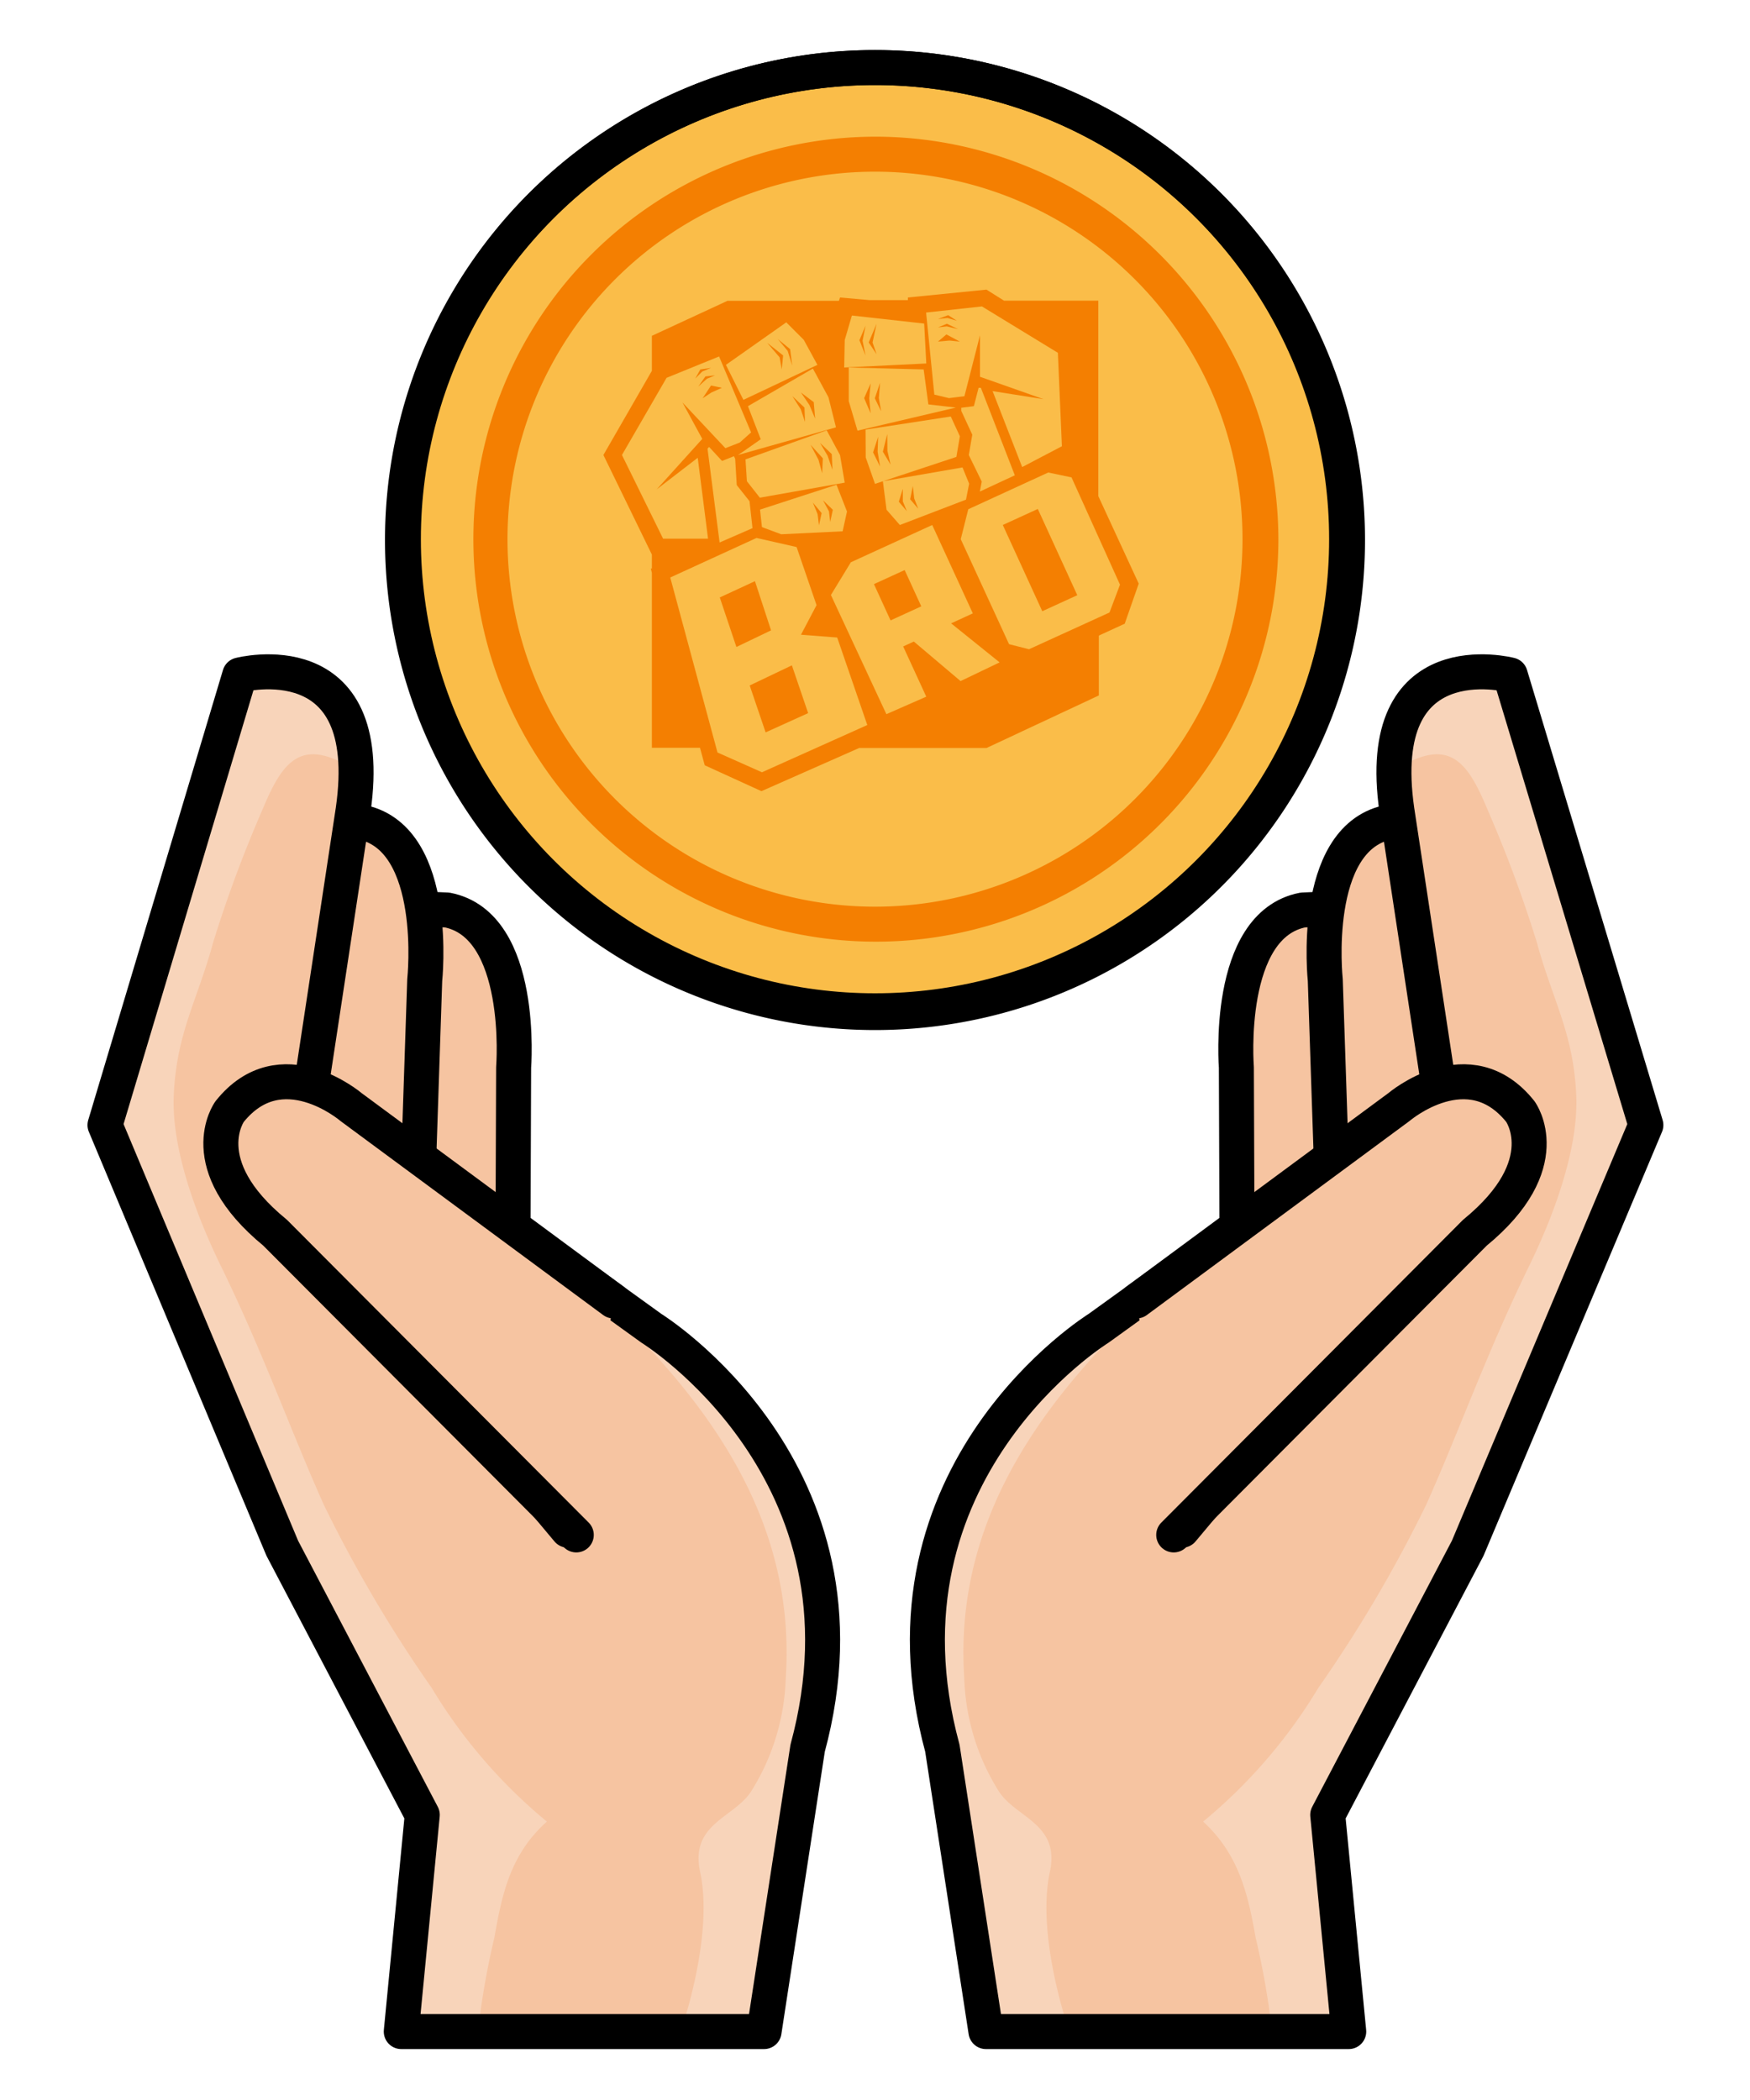 <svg xmlns="http://www.w3.org/2000/svg" viewBox="0 0 100 120"><defs><style>.cls-1{isolation:isolate;}.cls-2,.cls-5{fill:#fabd49;}.cls-2,.cls-3,.cls-6,.cls-9{stroke:#000;stroke-width:2px;}.cls-2,.cls-3{stroke-miterlimit:10;}.cls-3,.cls-9{fill:none;}.cls-4{fill:#f47f01;}.cls-6,.cls-7{fill:#f6c4a1;}.cls-6,.cls-9{stroke-linecap:round;stroke-linejoin:round;}.cls-8{fill:#f8d4ba;mix-blend-mode:multiply;}</style></defs><g class="cls-1"><g id="Layer_1" data-name="Layer 1"><path class="cls-2" d="M77,30.81A27,27,0,1,1,50,3.86a27,27,0,0,1,27,27"/><circle class="cls-3" cx="50" cy="30.81" r="26.95"/><path class="cls-4" d="M73.05,30.81a23,23,0,1,1-23-23,23.05,23.05,0,0,1,23,23"/><path class="cls-5" d="M71,30.81a21,21,0,1,1-21-21,21,21,0,0,1,21,21"/><polygon class="cls-4" points="42.84 39.17 43.75 41.85 46.18 40.75 45.25 38.02 42.84 39.17"/><rect class="cls-4" x="50.32" y="32.88" width="1.93" height="2.28" transform="translate(-9.5 24.43) rotate(-24.6)"/><polygon class="cls-4" points="43.14 33.21 41.13 34.14 42.08 36.97 44.06 36.02 43.14 33.21"/><path class="cls-4" d="M62.76,28.35V17.18H57.37l-1-.63L51.88,17v.15H49.7L48,17l-.06.19H41.57l-4.32,2v2L34.48,26l2.77,5.69v.8l-.06,0,.06.24v10H40l.27,1,3.24,1.48,5.59-2.47h7.28l6.41-3V36.32l1.48-.68.8-2.29ZM56.11,17.51l4.34,2.65.23,5.34-2.27,1.19-1.69-4.34,2.91.46L56,21.53V19.16l-.89,3.48-.88.11-.84-.2-.47-4.69ZM55.36,26h0l.2-1.16-.63-1.36V23.3l.72-.09.27-1.05.13,0,1.94,5-2,.93.11-.57Zm-5.9-1.45,4.87-.75.52,1.13-.2,1.18L50,27.65l-.53-1.51Zm-.46.06-.5-1.69V21l4.28.11.27,2,1.14.13.43.05Zm6,2.1.38.93-.18.91L51.42,30l-.76-.87-.21-1.63Zm-6.73-7.28.41-1.4,4.13.46.12,2.28L48.24,21ZM48,26l.27,1.58-4.85.86-.74-.94-.08-1.25,4.64-1.66Zm.4,3.23-.25,1.13-3.51.17-1.1-.41-.11-1,4.37-1.42ZM43,30.18,41.12,31l-.69-5.36.09-.1.74.8.68-.27.07.15.09,1.5.73.92h0Zm4.77-5.76L42.17,26l.36-.24.94-.66-.73-1.89,3.71-2.15.89,1.64Zm-2.84-6,1,1,.78,1.43-4.23,2-1-2ZM35.54,26l2.55-4.41,3-1.22,1.83,4.34-.65.58-.82.32L39,23l1.13,2.08-2.6,2.88,2.34-1.8.59,4.62-2.57,0Zm8,18.13L41,43,38.3,33l4.93-2.26,2.29.52,1.14,3.32-.89,1.69,2.07.16,1.72,5Zm11.35-5.21-2.67-2.26-.61.28,1.32,2.87-2.28,1L47.48,34l1.14-1.87L53.27,30l2.32,5.05-1.24.57,2.77,2.23ZM63.4,35l-4.6,2.1-1.14-.29-2.76-6,.43-1.71L59.9,27l1.33.28L64,33.41Z"/><rect class="cls-4" x="58.33" y="29.3" width="2.2" height="5.42" transform="translate(-7.93 27.64) rotate(-24.6)"/><polygon class="cls-4" points="52.24 28.48 52.16 27.77 52.01 28.53 52.47 29.07 52.24 28.48"/><polygon class="cls-4" points="51.59 28.65 51.59 27.93 51.36 28.67 51.82 29.21 51.59 28.65"/><polygon class="cls-4" points="50.71 25.77 50.7 24.8 50.45 25.81 50.89 26.55 50.71 25.77"/><polygon class="cls-4" points="50.15 25.81 50.18 24.96 49.89 25.85 50.29 26.66 50.15 25.81"/><polygon class="cls-4" points="50.29 21.87 49.99 22.76 50.35 23.5 50.22 22.75 50.29 21.87"/><polygon class="cls-4" points="49.38 22.75 49.75 23.62 49.67 22.76 49.75 21.91 49.38 22.75"/><polygon class="cls-4" points="49.64 19.57 50.09 20.24 49.86 19.57 50.09 18.5 49.64 19.57"/><polygon class="cls-4" points="49.11 19.44 49.46 20.32 49.29 19.47 49.46 18.61 49.11 19.44"/><polygon class="cls-4" points="54.85 19.52 54.08 19.11 53.6 19.52 54.26 19.46 54.85 19.52"/><polygon class="cls-4" points="54.68 18.33 54.18 18.01 53.6 18.23 54.14 18.17 54.68 18.33"/><polygon class="cls-4" points="54.75 18.81 54.11 18.5 53.6 18.71 54.1 18.65 54.75 18.81"/><polygon class="cls-4" points="47.37 29.22 47.44 29.83 47.59 29.13 47.03 28.59 47.37 29.22"/><polygon class="cls-4" points="46.72 29.38 46.8 30.02 46.95 29.32 46.45 28.72 46.72 29.38"/><polygon class="cls-4" points="46.77 26.27 46.98 27.04 47.02 26.19 46.32 25.42 46.77 26.27"/><polygon class="cls-4" points="47.29 26.04 47.57 26.85 47.53 25.95 46.86 25.31 47.29 26.04"/><polygon class="cls-4" points="45.28 22.64 45.76 23.39 46 24.11 45.97 23.29 45.28 22.64"/><polygon class="cls-4" points="46.25 23.14 46.58 23.92 46.5 22.98 45.77 22.43 46.25 23.14"/><polygon class="cls-4" points="44.67 21.11 44.75 20.31 43.84 19.59 44.55 20.42 44.67 21.11"/><polygon class="cls-4" points="45.27 20.89 45.15 19.95 44.45 19.38 45.01 20.05 45.27 20.89"/><polygon class="cls-4" points="40.63 21.02 40.02 21.11 39.73 21.63 40.13 21.23 40.63 21.02"/><polygon class="cls-4" points="39.9 22.09 40.4 21.64 40.86 21.45 40.31 21.51 39.9 22.09"/><polygon class="cls-4" points="40.15 22.76 40.65 22.43 41.25 22.16 40.63 22.03 40.15 22.76"/><path class="cls-6" d="M29.29,77.37,29.35,61S30,52.86,25.55,52l-2.5-.11-2.19,25Z"/><path class="cls-6" d="M23.72,72.43,24.27,56S25.13,48,20.74,47l-2.5-.18L15.31,71.7Z"/><path class="cls-7" d="M32.45,87.44,16.77,68.74l3.41-22.45c1.4-9.78-6.48-7.72-6.48-7.72L6,64.29,16.13,88.47l8,15.24-1.2,12.38,20.73,0L46.15,99.9c4.29-15.84-8.93-24-8.93-24L20.86,64.1l-1,5.5Z"/><path class="cls-8" d="M27.31,116.11a45,45,0,0,1,.94-5.39c.45-2.59.95-4.79,3-6.63a29.85,29.85,0,0,1-6.59-7.65A77.62,77.62,0,0,1,18.51,86c-1.8-4-3.45-8.66-5.86-13.6-1.33-2.71-2.87-6.66-2.72-9.85.17-3.56,1.34-5.35,2.26-8.73A73.25,73.25,0,0,1,15,46.26c1.16-2.79,2.23-4.25,5.38-2.19,0-7.22-6.64-5.5-6.64-5.5L6,64.29,16.13,88.47l8,15.24-1.2,12.38Z"/><path class="cls-8" d="M37.22,75.94,31.9,72.09c7.16,6.22,13.68,13.59,13,23.8a12.89,12.89,0,0,1-2,6.51c-1,1.49-3.49,1.83-2.89,4.58.68,3.16-.6,7.62-1.13,9.15h4.71L46.15,99.9C50.44,84.06,37.22,75.94,37.22,75.94Z"/><path class="cls-9" d="M32.45,87.44,16.77,68.74l3.41-22.45c1.4-9.78-6.48-7.72-6.48-7.72L6,64.29,16.13,88.47l8,15.24-1.2,12.38,20.73,0L46.15,99.9c4.29-15.84-8.93-24-8.93-24L20.86,64.1l-1,5.5Z"/><path class="cls-6" d="M35.06,74.34l-15-11.08s-4-3.42-6.94.26c0,0-2.19,3,2.6,6.92L32.93,87.71"/><path class="cls-6" d="M70.71,77.37,70.65,61S70,52.86,74.45,52l2.5-.11,2.19,25Z"/><path class="cls-6" d="M76.28,72.43,75.73,56S74.87,48,79.26,47l2.5-.18,2.93,24.9Z"/><path class="cls-7" d="M67.55,87.44l15.68-18.7L79.82,46.29c-1.4-9.78,6.48-7.72,6.48-7.72l7.75,25.72L83.87,88.47l-8,15.24,1.2,12.38-20.73,0L53.85,99.9c-4.29-15.84,8.93-24,8.93-24L79.14,64.1l1,5.5Z"/><path class="cls-8" d="M72.69,116.11a45,45,0,0,0-.94-5.39c-.45-2.59-1-4.79-3-6.63a29.85,29.85,0,0,0,6.59-7.65A77.62,77.62,0,0,0,81.49,86c1.8-4,3.45-8.66,5.86-13.6,1.33-2.71,2.87-6.66,2.72-9.85-.17-3.56-1.34-5.35-2.26-8.73A73.25,73.25,0,0,0,85,46.26c-1.16-2.79-2.23-4.25-5.38-2.19,0-7.22,6.64-5.5,6.64-5.5l7.75,25.72L83.87,88.47l-8,15.24,1.2,12.38Z"/><path class="cls-8" d="M62.78,75.94l5.32-3.85c-7.16,6.22-13.68,13.59-13,23.8a12.89,12.89,0,0,0,2,6.51c1,1.49,3.49,1.83,2.89,4.58-.68,3.16.6,7.62,1.13,9.15H56.36L53.85,99.9C49.56,84.06,62.78,75.94,62.78,75.94Z"/><path class="cls-9" d="M67.55,87.44l15.68-18.7L79.82,46.29c-1.4-9.78,6.48-7.72,6.48-7.72l7.75,25.72L83.87,88.47l-8,15.24,1.2,12.38-20.73,0L53.85,99.9c-4.29-15.84,8.93-24,8.93-24L79.14,64.1l1,5.5Z"/><path class="cls-6" d="M64.94,74.34l15-11.08s4-3.42,6.94.26c0,0,2.19,3-2.6,6.92L67.07,87.71"/></g></g></svg>
